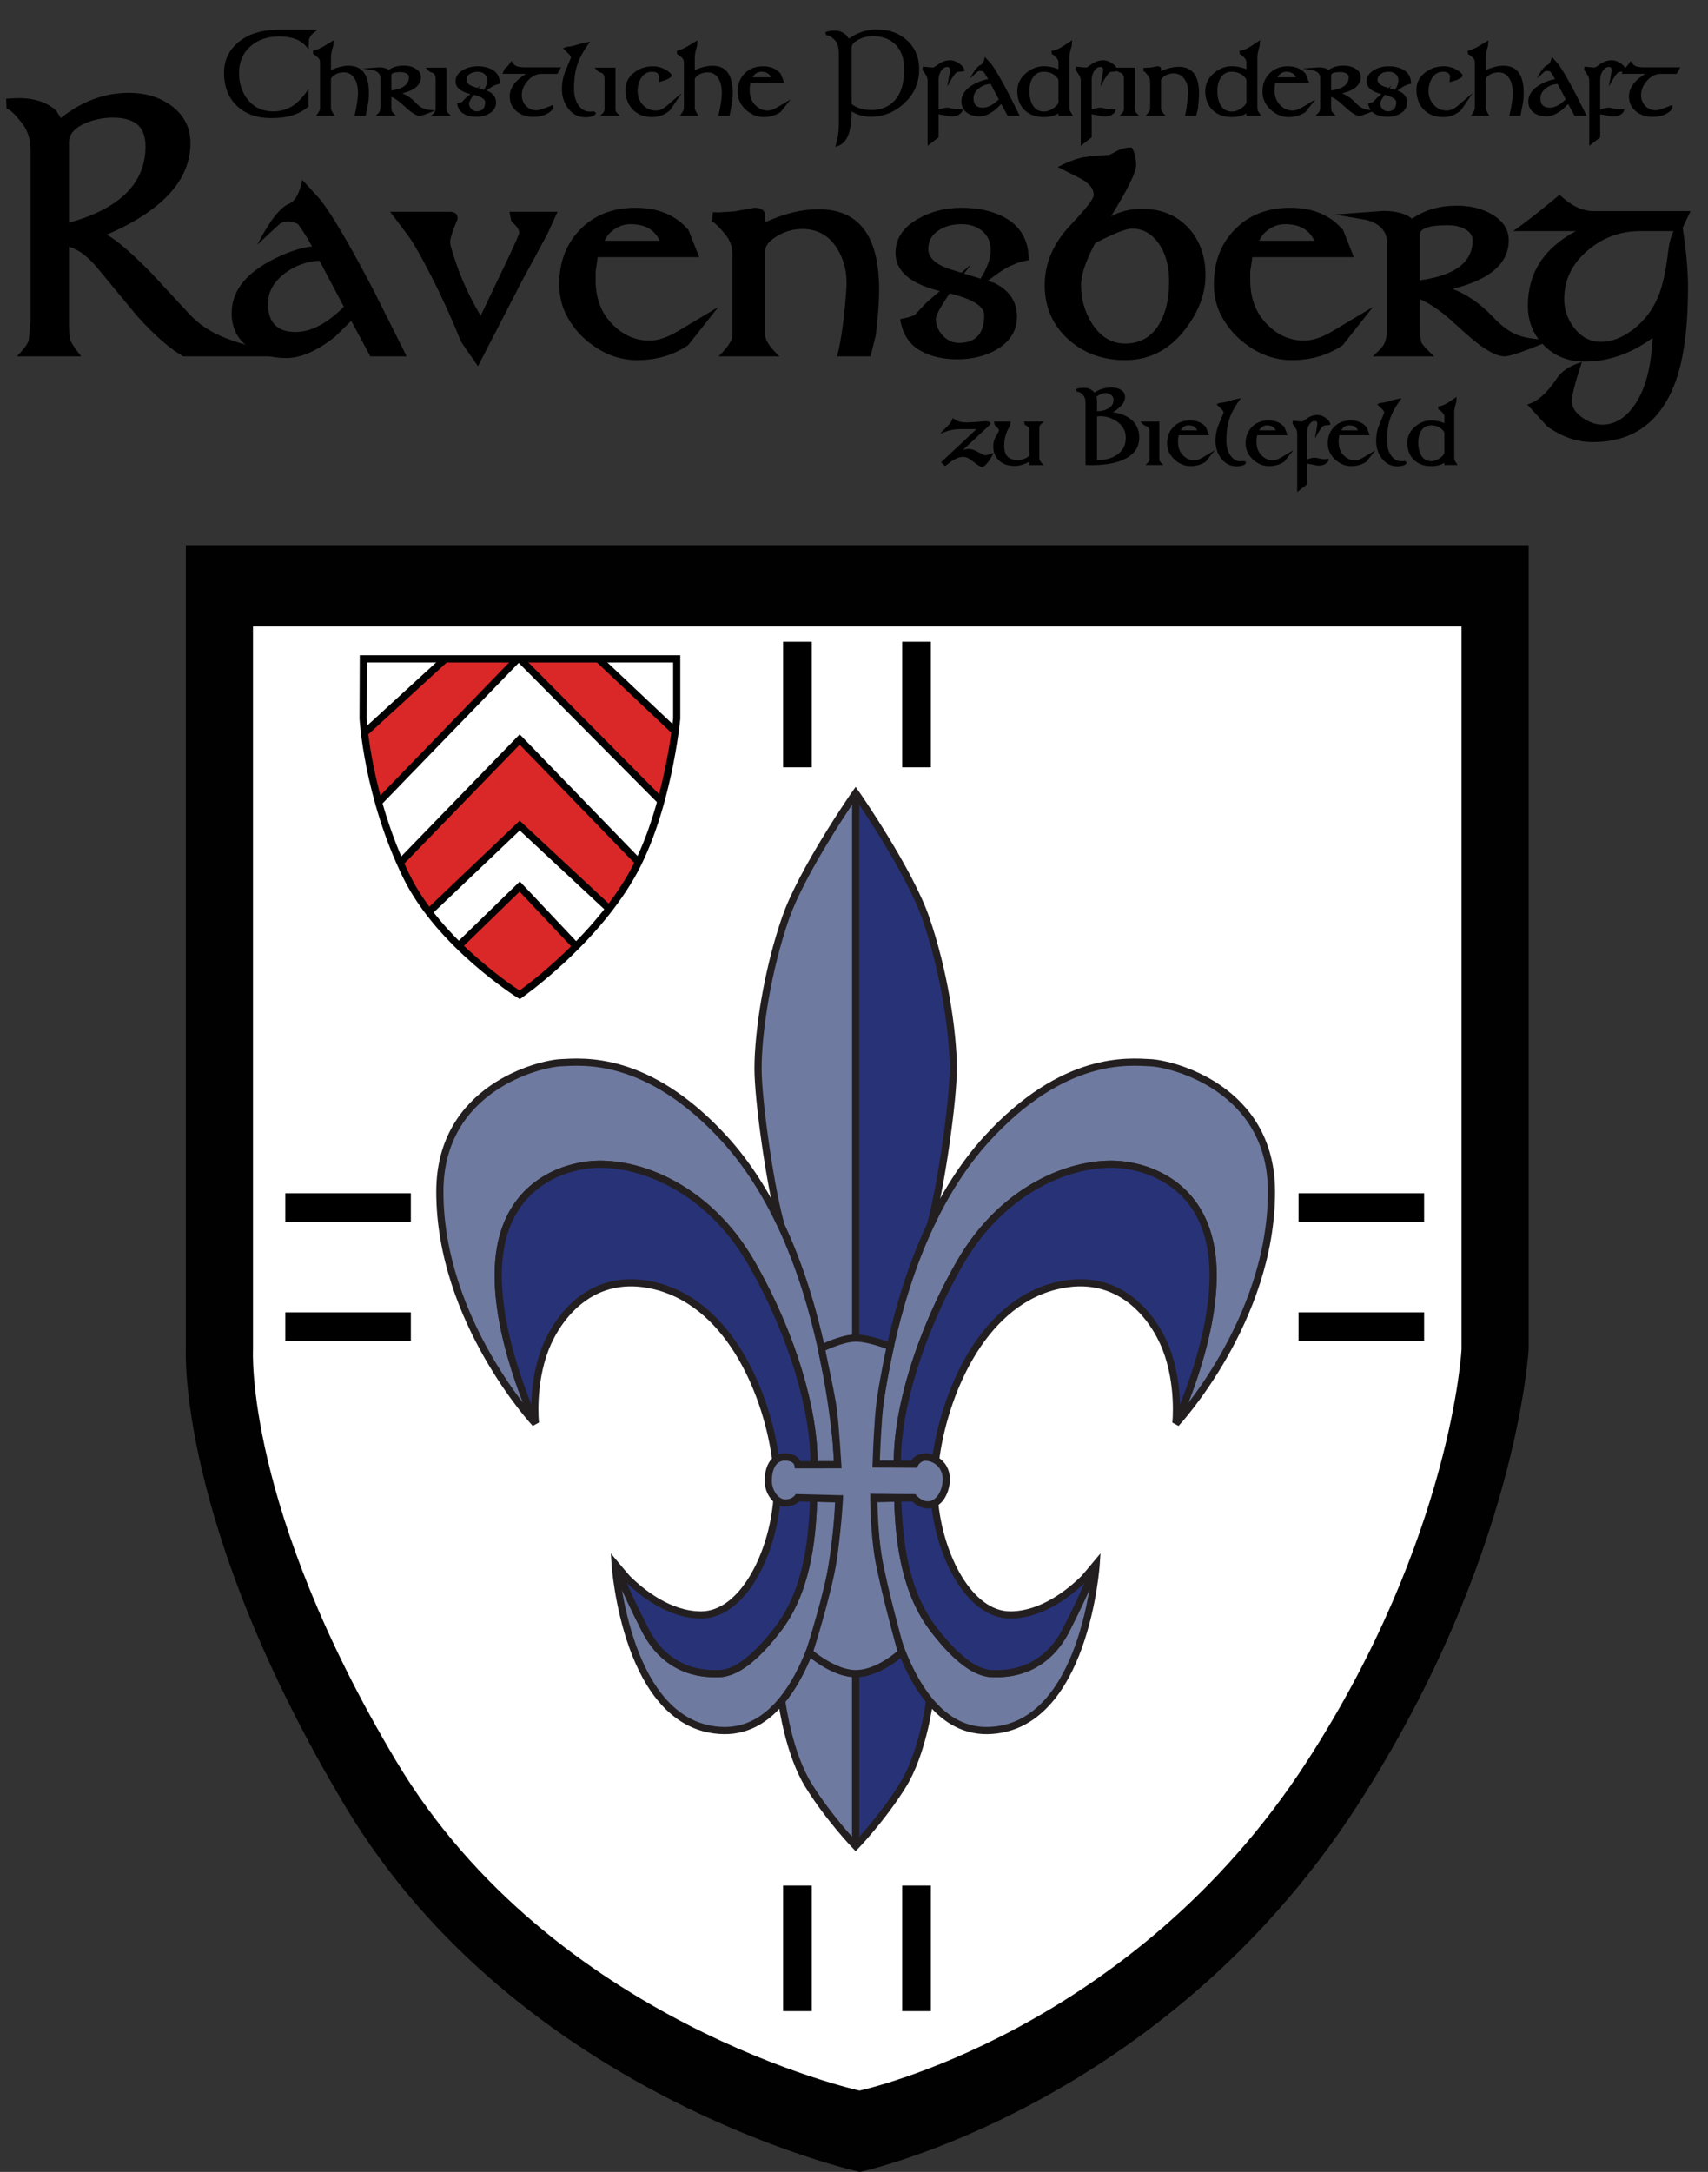 <?xml version="1.0" encoding="utf-8"?>
<!-- Generator: Adobe Illustrator 16.0.0, SVG Export Plug-In . SVG Version: 6.00 Build 0)  -->
<!DOCTYPE svg PUBLIC "-//W3C//DTD SVG 1.1//EN" "http://www.w3.org/Graphics/SVG/1.1/DTD/svg11.dtd">
<svg version="1.1" id="Layer_1" xmlns="http://www.w3.org/2000/svg" xmlns:xlink="http://www.w3.org/1999/xlink" x="0px" y="0px"
	 width="238.11px" height="302.771px" viewBox="0 0 238.11 302.771" enable-background="new 0 0 238.11 302.771"
	 xml:space="preserve">
<rect x="0" y="0" width="238.11" height="302.771" fill="#333333" stroke="none"/>
<g id="Schild">
	<path fill="#FFFFFF" d="M209.385,79.83v107.53c0,0-1.43,27.91-22.969,61.262c-26.07,40.359-66.581,49-66.581,49
		s-45.67-10.08-68.919-49c-22.571-37.781-21.311-61.262-21.311-61.262V79.83H209.385z"/>
	<path fill="#010101" d="M25.909,76v111.972c0,0-1.311,24.449,22.189,63.779c24.212,40.532,71.761,51.021,71.761,51.021
		s42.179-9,69.33-51.021c22.431-34.73,23.921-63.779,23.921-63.779V76H25.909z M203.749,188.112c0,0-1.34,26.148-21.53,57.399
		c-24.44,37.83-62.399,45.92-62.399,45.92s-42.79-9.439-64.579-45.92c-21.151-35.399-19.972-57.399-19.972-57.399V87.34h168.48
		V188.112z"/>
</g>
<g id="Linien">
	<line fill="none" stroke="#000000" stroke-width="4" x1="39.771" y1="168.34" x2="57.275" y2="168.34"/>
	<line fill="none" stroke="#000000" stroke-width="4" x1="39.771" y1="184.939" x2="57.275" y2="184.939"/>
	<line fill="none" stroke="#000000" stroke-width="4" x1="181.031" y1="168.34" x2="198.535" y2="168.34"/>
	<line fill="none" stroke="#000000" stroke-width="4" x1="181.031" y1="184.939" x2="198.535" y2="184.939"/>
	<line fill="none" stroke="#000000" stroke-width="4" x1="111.172" y1="280.355" x2="111.172" y2="262.852"/>
	<line fill="none" stroke="#000000" stroke-width="4" x1="127.771" y1="280.355" x2="127.771" y2="262.852"/>
	<line fill="none" stroke="#000000" stroke-width="4" x1="111.172" y1="106.969" x2="111.172" y2="89.465"/>
	<line fill="none" stroke="#000000" stroke-width="4" x1="127.771" y1="106.969" x2="127.771" y2="89.465"/>
</g>
<g id="Text_Outline">
	<g id="zu_Bielefeld">
		<path d="M134.258,62.71c0.293-0.082,0.557-0.123,0.791-0.123c0.387,0,0.83,0.145,1.332,0.435c0.5,0.29,0.836,0.435,1.006,0.435
			c0.111,0,0.236-0.023,0.377-0.07c0.047-0.029,0.111-0.056,0.193-0.079c0.041,0,0.234-0.053,0.58-0.158
			c-0.275,0.516-0.527,0.92-0.756,1.213c-0.381,0.492-0.664,0.747-0.852,0.765c-0.188,0-0.719-0.343-1.592-1.028
			c-0.352-0.275-0.705-0.413-1.063-0.413c-0.445,0-0.973,0.19-1.582,0.571l-0.941,0.721l-0.563-0.536l4.932-4.623h-2.373
			c-0.521,0-1.076,0.088-1.662,0.264c-0.035,0.006-0.381,0.129-1.037,0.369l1.283-1.31c0.176-0.182,0.344-0.469,0.502-0.861
			l0.527,0.343c0.346,0.176,0.828,0.264,1.449,0.264c0.17,0,0.59-0.021,1.258-0.062c0.082-0.006,0.307-0.026,0.676-0.062
			c0.287-0.029,0.508-0.044,0.66-0.044c0.451,0,0.676,0.112,0.676,0.335c-0.051,0.105-0.107,0.185-0.164,0.238L134.258,62.71z"/>
		<path d="M143.521,64.837v-0.501c-0.721,0.41-1.404,0.615-2.049,0.615c-0.92,0-1.65-0.248-2.191-0.743
			c-0.543-0.495-0.814-1.17-0.814-2.026c0-0.457,0.1-0.861,0.299-1.213c0.299-0.516,0.469-0.835,0.51-0.958
			c-0.018-0.176-0.219-0.431-0.605-0.765l-0.098-0.475h2.338l-0.123,0.633c-0.533,0.791-0.799,1.717-0.799,2.777
			c0,1.301,0.633,1.951,1.898,1.951c0.41,0,0.793-0.094,1.15-0.281c0.322-0.164,0.484-0.34,0.484-0.527v-3.322
			c0-0.176-0.057-0.334-0.168-0.475l-0.5-0.334l-0.08-0.422h2.752l-0.439,0.387c-0.129,0.141-0.193,0.305-0.193,0.492v4.298
			c0,0.211,0.201,0.507,0.605,0.888H143.521z"/>
		<path d="M156.143,64.266c-1.061,0.381-2.377,0.571-3.947,0.571h-0.404l-0.465-0.026v-8.719c0-0.48-0.15-0.858-0.449-1.134
			c-0.252-0.234-0.471-0.352-0.658-0.352c-0.029,0-0.064,0.006-0.105,0.018l-0.098-0.413l0.545-0.123
			c0.439-0.035,0.754-0.035,0.941,0c0.293,0.047,0.57,0.179,0.834,0.396c0.082,0.064,0.162,0.146,0.238,0.246
			c0.691-0.475,1.482-0.712,2.373-0.712c0.516,0,0.943,0.1,1.283,0.299c0.41,0.234,0.615,0.586,0.615,1.055
			c0,0.703-0.563,1.4-1.688,2.092c1.084,0.158,1.945,0.51,2.584,1.055c0.721,0.621,1.08,1.441,1.08,2.461
			C158.822,62.526,157.93,63.622,156.143,64.266z M152.934,57.314c0.035,0.006,0.076,0.009,0.123,0.009
			c0.475,0,0.932-0.114,1.371-0.343c0.539-0.27,0.809-0.68,0.809-1.23c0-0.27-0.102-0.495-0.307-0.677s-0.451-0.272-0.738-0.272
			c-0.486,0-0.932,0.173-1.336,0.519l0.043,0.158l0.035,0.404V57.314z M155.641,58.711c-0.703-0.463-1.449-0.694-2.24-0.694
			c-0.299,0-0.455,0.026-0.467,0.079v6.003c0,0.035,0.041,0.047,0.123,0.035c0.17-0.023,0.291-0.035,0.361-0.035
			c0.814,0,1.555-0.217,2.223-0.65c0.867-0.568,1.301-1.38,1.301-2.435C156.941,60.047,156.508,59.28,155.641,58.711z"/>
		<path d="M159.684,64.82c0.264-0.258,0.398-0.39,0.404-0.396c0.111-0.141,0.168-0.302,0.168-0.483v-3.779
			c0-0.363-0.123-0.606-0.369-0.729c-0.152-0.047-0.268-0.094-0.344-0.141c-0.105-0.047-0.287-0.22-0.545-0.519h2.629v5.168
			c0,0.141,0.018,0.249,0.053,0.325c0.018,0.07,0.184,0.255,0.5,0.554H159.684z"/>
		<path d="M168.096,64.354c-0.615,0.416-1.324,0.624-2.127,0.624c-0.645,0-1.246-0.193-1.803-0.58
			c-0.533-0.363-0.934-0.826-1.203-1.389c-0.17-0.363-0.256-0.768-0.256-1.213c0-0.914,0.285-1.667,0.854-2.259
			c0.592-0.621,1.371-0.932,2.338-0.932c0.949,0,1.688,0.311,2.215,0.932l0.447,1.134h-4.244c-0.041,0.293-0.07,0.492-0.088,0.598
			v0.369c0,0.738,0.225,1.343,0.676,1.815s0.977,0.708,1.574,0.708c0.352,0,0.744-0.129,1.178-0.387l1.705-1.02L168.096,64.354z
			 M166.883,59.933c-0.217-0.428-0.615-0.642-1.195-0.642c-0.357,0-0.674,0.152-0.949,0.457l-0.141,0.237h2.303L166.883,59.933z"/>
		<path d="M173.158,64.908c-0.258,0.064-0.502,0.097-0.73,0.097c-0.914,0-1.652-0.378-2.215-1.134
			c-0.51-0.691-0.764-1.509-0.764-2.452c0-0.668,0.113-1.327,0.342-1.978c0-0.006,0.264-0.645,0.791-1.916
			c-0.012-0.123-0.076-0.252-0.193-0.387l-0.799-0.782c0.281-0.135,0.465-0.202,0.553-0.202c0.311,0,0.906-0.141,1.785-0.422
			l1.063-0.229c-0.768,1.049-1.291,1.98-1.572,2.795c-0.299,0.855-0.449,1.896-0.449,3.12c0,0.92,0.221,1.655,0.66,2.206
			c0.352,0.445,0.791,0.668,1.318,0.668c0.082,0,0.172-0.003,0.271-0.009c0.193-0.012,0.27-0.018,0.229-0.018
			c0.094,0.029,0.18,0.082,0.256,0.158C173.703,64.653,173.521,64.814,173.158,64.908z"/>
		<path d="M179.037,64.354c-0.615,0.416-1.324,0.624-2.127,0.624c-0.645,0-1.244-0.193-1.801-0.58
			c-0.533-0.363-0.936-0.826-1.205-1.389c-0.17-0.363-0.254-0.768-0.254-1.213c0-0.914,0.283-1.667,0.852-2.259
			c0.592-0.621,1.371-0.932,2.338-0.932c0.949,0,1.688,0.311,2.215,0.932l0.449,1.134h-4.246c-0.041,0.293-0.07,0.492-0.088,0.598
			v0.369c0,0.738,0.227,1.343,0.678,1.815s0.975,0.708,1.572,0.708c0.352,0,0.744-0.129,1.178-0.387l1.705-1.02L179.037,64.354z
			 M177.824,59.933c-0.217-0.428-0.615-0.642-1.195-0.642c-0.357,0-0.674,0.152-0.949,0.457l-0.141,0.237h2.303L177.824,59.933z"/>
		<path d="M185.041,59.274c-0.229,0-0.398,0.023-0.51,0.07c-0.229,0.088-0.639,0.688-1.23,1.802l0.299-1.67l0.053-0.404
			c0-0.258-0.127-0.387-0.379-0.387c-0.234,0-0.451,0.123-0.65,0.369c-0.275,0.346-0.412,0.782-0.412,1.31v3.656l0.131-0.018
			c0.369-0.135,0.68-0.202,0.932-0.202c0.158,0,0.311,0.023,0.457,0.07l0.432,0.097l0.369,0.035l0.729-0.035l-0.131,0.378
			c-0.129,0.17-0.32,0.316-0.572,0.439c-0.24,0.082-0.498,0.123-0.773,0.123c-0.164,0-0.396-0.04-0.699-0.119
			c-0.301-0.079-0.543-0.119-0.725-0.119c-0.012,0-0.061-0.023-0.148-0.07v2.918l-1.371,1.063v-8.175
			c0-0.281-0.094-0.553-0.281-0.817c-0.105-0.169-0.232-0.342-0.379-0.518l0.063-0.421l1.098,0.105c0.123,0,0.215-0.006,0.273-0.018
			l0.289-0.185c0.568-0.469,1.152-0.703,1.75-0.703c0.41,0,0.82,0.152,1.23,0.457c0.346,0.258,0.541,0.557,0.588,0.896
			L185.041,59.274z"/>
		<path d="M190.49,64.354c-0.615,0.416-1.324,0.624-2.127,0.624c-0.645,0-1.246-0.193-1.803-0.58
			c-0.533-0.363-0.934-0.826-1.203-1.389c-0.17-0.363-0.256-0.768-0.256-1.213c0-0.914,0.285-1.667,0.854-2.259
			c0.592-0.621,1.371-0.932,2.338-0.932c0.949,0,1.688,0.311,2.215,0.932l0.447,1.134h-4.244c-0.041,0.293-0.07,0.492-0.088,0.598
			v0.369c0,0.738,0.225,1.343,0.676,1.815s0.977,0.708,1.574,0.708c0.352,0,0.744-0.129,1.178-0.387l1.705-1.02L190.49,64.354z
			 M189.277,59.933c-0.217-0.428-0.615-0.642-1.195-0.642c-0.357,0-0.674,0.152-0.949,0.457l-0.141,0.237h2.303L189.277,59.933z"/>
		<path d="M195.553,64.908c-0.258,0.064-0.502,0.097-0.73,0.097c-0.914,0-1.652-0.378-2.215-1.134
			c-0.51-0.691-0.764-1.509-0.764-2.452c0-0.668,0.113-1.327,0.342-1.978c0-0.006,0.264-0.645,0.791-1.916
			c-0.012-0.123-0.076-0.252-0.193-0.387l-0.799-0.782c0.281-0.135,0.465-0.202,0.553-0.202c0.311,0,0.906-0.141,1.785-0.422
			l1.063-0.229c-0.768,1.049-1.291,1.98-1.572,2.795c-0.299,0.855-0.449,1.896-0.449,3.12c0,0.92,0.221,1.655,0.66,2.206
			c0.352,0.445,0.791,0.668,1.318,0.668c0.082,0,0.172-0.003,0.271-0.009c0.193-0.012,0.27-0.018,0.229-0.018
			c0.094,0.029,0.18,0.082,0.256,0.158C196.098,64.653,195.916,64.814,195.553,64.908z"/>
		<path d="M201.361,58.975v-0.932c0-0.158-0.113-0.357-0.342-0.598s-0.396-0.36-0.502-0.36l-0.025-0.422
			c0.41-0.047,0.867-0.223,1.371-0.527c0.404-0.27,0.805-0.539,1.203-0.809l-0.043,0.712c-0.193,0.609-0.291,1.084-0.291,1.424
			v6.188c0,0.234,0.018,0.407,0.053,0.519l0.404,0.65l-1.828,0.009v-0.316c-0.492,0.311-1.104,0.466-1.836,0.466
			c-1.025,0-1.84-0.302-2.443-0.905c-0.592-0.586-0.889-1.374-0.889-2.364c0-0.896,0.375-1.655,1.125-2.276
			c0.674-0.557,1.41-0.835,2.207-0.835c0.516,0,1.039,0.094,1.572,0.281C201.133,58.884,201.221,58.917,201.361,58.975z
			 M201.361,60.381c0-0.176-0.154-0.39-0.465-0.642c-0.387-0.299-0.844-0.448-1.371-0.448c-0.633,0-1.107,0.267-1.424,0.8
			c-0.258,0.428-0.387,0.967-0.387,1.617c0,0.674,0.123,1.239,0.369,1.696c0.316,0.586,0.797,0.879,1.441,0.879
			c0.416,0,0.834-0.152,1.256-0.457c0.387-0.275,0.58-0.542,0.58-0.8V60.381z"/>
	</g>
	<g id="Ravensberg">
		<path d="M9.618,34.414v10.254c0,1.465,0.063,2.383,0.19,2.754c0.127,0.371,0.63,1.124,1.509,2.256H2.352
			c0.996-1.015,1.553-1.787,1.67-2.314l0.234-2.695V20.85c0-1.484-0.43-2.754-1.289-3.809c-0.996-1.25-1.68-1.875-2.051-1.875
			L0.858,13.76l0.908-0.059c2.676-0.156,4.707,0.43,6.094,1.758l0.615,0.996c2.93-2.344,6.094-3.516,9.492-3.516
			c2.304,0,4.277,0.596,5.918,1.787c1.777,1.329,2.666,3.066,2.666,5.215c0,5.156-3.887,9.415-11.66,12.773
			c1.504,0.86,3.613,2.686,6.328,5.479c1.738,1.875,3.476,3.75,5.215,5.625c1.25,1.348,2.802,2.402,4.658,3.164
			c1.992,0.84,5.175,1.739,9.551,2.695H25.555c-1.856-1.035-4.004-2.91-6.445-5.625c-0.117-0.136-1.934-2.333-5.449-6.592
			C12.293,35.781,10.946,34.766,9.618,34.414z M19.139,17.349c-0.762-0.634-1.895-0.952-3.398-0.952
			c-1.329,0-2.598,0.254-3.809,0.762c-1.543,0.664-2.314,1.563-2.314,2.695v11.191c7.109-1.973,10.664-5.518,10.664-10.635
			C20.282,19.004,19.901,17.983,19.139,17.349z"/>
		<path d="M39.09,31.133c-0.176,0.137-1.25,1.133-3.223,2.988c1.699-3.3,3.174-5.205,4.424-5.713
			c0.859-0.352,1.475-1.465,1.846-3.34l2.52,2.754c1.758,2.305,4.258,6.573,7.5,12.803c1.523,3.028,3.037,6.045,4.541,9.053h-5.068
			l-2.666-4.951l-2.227,2.197c-2.52,1.992-4.786,2.988-6.797,2.988c-2.168,0-3.955-0.517-5.361-1.553
			c-1.523-1.132-2.285-2.695-2.285-4.688c0-2.89,1.738-5.292,5.215-7.207c2.187-1.191,4.179-1.894,5.977-2.109
			c-0.45-0.898-1.094-1.934-1.934-3.105c-0.352-0.195-0.791-0.322-1.318-0.381C39.881,30.869,39.5,30.957,39.09,31.133z
			 M44.54,36.348c-1.777,0.078-3.389,0.664-4.834,1.758c-1.563,1.191-2.344,2.598-2.344,4.219c0,2.637,1.279,3.955,3.838,3.955
			c2.148,0,4.395-1.172,6.738-3.516L44.54,36.348z"/>
		<path d="M76.297,32.656l-3.574,6.592l-6.094,11.807l-2.344-3.398c-1.309-3.242-2.691-6.284-4.146-9.126
			c-1.455-2.842-2.554-4.761-3.296-5.757l-2.461-3.252h8.262c0.762,0,1.143,0.303,1.143,0.908c0,0.098-0.02,0.195-0.059,0.293
			L63.67,30.84c-0.527,1.25-0.831,2.149-0.908,2.695c0,0.41,0.029,0.684,0.088,0.82c0.879,3.145,2.119,6.113,3.721,8.906
			l0.439,0.762l2.021-4.248c1.934-4.003,3.037-6.387,3.311-7.148c0.019-0.078,0.029-0.166,0.029-0.264
			c0-0.371-0.362-0.869-1.084-1.494l-0.264-1.348h6.709L76.297,32.656z"/>
		<path d="M95.926,48.125c-2.051,1.387-4.414,2.08-7.09,2.08c-2.149,0-4.15-0.645-6.006-1.934c-1.777-1.211-3.116-2.754-4.014-4.629
			c-0.566-1.211-0.85-2.559-0.85-4.043c0-3.047,0.947-5.556,2.842-7.529c1.973-2.07,4.57-3.105,7.793-3.105
			c3.164,0,5.625,1.036,7.383,3.105l1.494,3.779h-14.15c-0.137,0.977-0.234,1.641-0.293,1.992v1.23c0,2.461,0.751,4.478,2.256,6.05
			c1.504,1.572,3.252,2.358,5.244,2.358c1.172,0,2.48-0.429,3.926-1.289l5.684-3.398L95.926,48.125z M91.883,33.389
			c-0.723-1.425-2.051-2.139-3.984-2.139c-1.191,0-2.246,0.508-3.164,1.523l-0.469,0.791h7.676L91.883,33.389z"/>
		<path d="M122.322,44.521c-0.059,0.586-0.137,1.338-0.234,2.256c-0.059,0.234-0.303,1.201-0.732,2.9h-4.658
			c0.566-2.168,0.996-5.292,1.289-9.375c0.156-2.09-0.254-3.945-1.23-5.566c-1.133-1.875-2.773-2.813-4.922-2.813
			c-1.289,0-2.49,0.352-3.604,1.055c-1.036,0.645-1.553,1.299-1.553,1.963v11.807c0,0.703,0.664,1.68,1.992,2.93h-8.496
			c1.289-1.27,1.934-2.246,1.934-2.93V35.381c0-1.035-0.371-1.982-1.113-2.842c-0.879-1.055-1.455-1.592-1.729-1.611l0.117-1.348
			l0.791,0.029l2.256-0.146l2.725-0.498c1.015,0,1.523,0.381,1.523,1.143v0.791h0.176c2.559-1.152,4.98-1.729,7.266-1.729
			c5.625,0,8.437,3.731,8.437,11.191C122.557,41.69,122.479,43.076,122.322,44.521z"/>
		<path d="M141.85,36.655c-0.244,0.107-0.602,0.259-1.07,0.454c-0.859,0.371-2.598,1.611-5.215,3.721
			c0.547-0.938,1.084-1.875,1.611-2.813c0.625-1.191,0.938-2.236,0.938-3.135c0-1.113-0.381-1.997-1.143-2.651
			c-0.762-0.654-1.738-0.981-2.93-0.981c-1.23,0-2.285,0.283-3.164,0.85c-0.977,0.625-1.465,1.494-1.465,2.607
			c0,1.25,1.064,2.208,3.193,2.871c1.992,0.625,3.984,1.241,5.977,1.846c2.129,1.036,3.193,2.607,3.193,4.717
			c0,1.915-0.918,3.428-2.754,4.541c-1.582,0.938-3.438,1.406-5.566,1.406c-1.934,0-3.594-0.371-4.98-1.113
			c-1.66-0.859-2.656-2.354-2.988-4.482c1.172-0.253,1.846-0.449,2.021-0.586c0.02,0,0.566-0.576,1.641-1.729l6.211-5.303
			c-3.262,4.238-4.893,6.768-4.893,7.588c0,0.84,0.318,1.607,0.953,2.3c0.634,0.693,1.391,1.04,2.27,1.04
			c2.344,0,3.516-1.299,3.516-3.896c0-1.308-1.875-2.373-5.625-3.193c-4.492-0.996-6.738-2.813-6.738-5.449
			c0-1.992,1.055-3.584,3.164-4.775c1.777-1.015,3.789-1.523,6.035-1.523c2.48,0,4.57,0.498,6.27,1.494
			c2.07,1.23,3.105,3.164,3.105,5.801C142.615,36.417,142.094,36.548,141.85,36.655z"/>
		<path d="M165.301,45.811c-2.207,2.93-5.02,4.395-8.438,4.395c-3.184,0-5.85-0.986-7.998-2.959c-2.148-1.973-3.223-4.472-3.223-7.5
			c0-3.047,1.201-5.84,3.604-8.379c2.148-2.266,3.223-3.652,3.223-4.16c0-0.938-0.664-1.738-1.992-2.402l-3.018-1.523
			c1.367-0.703,2.539-1.152,3.516-1.348c0.469-0.098,1.699-0.215,3.691-0.352c0.039,0,0.371-0.171,0.996-0.513
			c0.625-0.341,1.328-0.513,2.109-0.513c0.352,0.547,0.557,1.329,0.615,2.344c0.059,1.036-1.191,3.584-3.75,7.646
			c-2.617,4.121-3.926,7.188-3.926,9.199c0,1.934,0.498,3.702,1.494,5.303c1.191,1.895,2.744,2.842,4.658,2.842
			c2.168,0,3.789-0.977,4.863-2.93c0.84-1.523,1.26-3.417,1.26-5.684c0-2.441-0.605-4.375-1.816-5.801
			c-0.918-1.074-2.031-1.611-3.34-1.611c-0.84,0-2.588,0.693-5.244,2.08c0-1.738,0.771-3.007,2.314-3.809
			c1.328-0.684,2.744-1.025,4.248-1.025c2.734,0,4.922,0.898,6.563,2.695c1.563,1.719,2.344,3.907,2.344,6.563
			C168.055,40.908,167.137,43.389,165.301,45.811z"/>
		<path d="M187.186,48.125c-2.051,1.387-4.414,2.08-7.09,2.08c-2.148,0-4.15-0.645-6.006-1.934
			c-1.777-1.211-3.115-2.754-4.014-4.629c-0.566-1.211-0.85-2.559-0.85-4.043c0-3.047,0.947-5.556,2.842-7.529
			c1.973-2.07,4.57-3.105,7.793-3.105c3.164,0,5.625,1.036,7.383,3.105l1.494,3.779h-14.15c-0.137,0.977-0.234,1.641-0.293,1.992
			v1.23c0,2.461,0.752,4.478,2.256,6.05c1.504,1.572,3.252,2.358,5.244,2.358c1.172,0,2.48-0.429,3.926-1.289l5.684-3.398
			L187.186,48.125z M183.143,33.389c-0.723-1.425-2.051-2.139-3.984-2.139c-1.191,0-2.246,0.508-3.164,1.523l-0.469,0.791h7.676
			L183.143,33.389z"/>
		<path d="M197.938,41.709v4.658l0.176,1.26c0.078,0.313,0.684,0.996,1.816,2.051h-8.555c0.664-0.625,1.064-1.015,1.201-1.172
			c0.332-0.391,0.557-0.85,0.674-1.377l0.117-0.762v-12.51c0-1.523-0.879-2.568-2.637-3.135c-0.078-0.039-1.631-0.312-4.658-0.82
			l6.768-0.498c1.426,0,2.598,0.245,3.516,0.732l0.498,0.352c1.738-1.211,3.818-1.816,6.24-1.816c1.914,0,3.555,0.409,4.922,1.227
			c1.543,0.916,2.314,2.113,2.314,3.594c0,3.233-2.607,5.492-7.822,6.777c2.012,0.779,3.867,2.065,5.566,3.857
			c1.152,1.227,2.246,2.055,3.281,2.483c1.191,0.506,2.861,0.759,5.01,0.759c-3.633,1.539-5.84,2.308-6.621,2.308
			c-1.289,0-3.203-1.163-5.742-3.49c-1.309-1.202-2.246-2.026-2.813-2.472C200.057,42.824,198.973,42.155,197.938,41.709z
			 M204.354,32.012c-0.684-0.41-1.523-0.615-2.52-0.615c-2.598,0-3.896,0.439-3.896,1.318v6.357c4.902-0.664,7.354-2.52,7.354-5.566
			C205.291,32.881,204.979,32.383,204.354,32.012z"/>
		<path d="M233.621,53.105c-2.051,5.684-5.908,8.525-11.572,8.525c-2.188,0-4.307-0.732-6.357-2.197l-2.783-3.047
			c1.387-0.371,2.754-1.572,4.102-3.604c0.664-1.036,1.836-1.807,3.516-2.314c-0.938,2.871-1.406,4.688-1.406,5.449
			c0,0.839,0.498,1.611,1.494,2.314c0.938,0.645,1.855,0.967,2.754,0.967c1.816,0,3.379-1.006,4.688-3.018
			c1.387-2.149,2.158-5.167,2.314-9.053c-3.027,2.188-6.182,3.281-9.463,3.281c-2.266,0-4.15-0.748-5.654-2.245
			c-1.504-1.496-2.256-3.34-2.256-5.531c0-4.578,2.236-8.05,6.709-10.417h-8.76c1.563-1.074,3.721-2.764,6.475-5.068
			c1.582,1.523,3.164,2.285,4.746,2.285h13.506l-1.318,2.783h-5.684c-2.754,0-5.176,0.881-7.266,2.642
			c-2.227,1.859-3.34,4.139-3.34,6.839c0,1.487,0.459,2.818,1.377,3.992c0.996,1.312,2.246,1.967,3.75,1.967
			c1.484,0,2.979-0.577,4.482-1.732c1.641-1.252,2.842-2.876,3.604-4.872c0.547-1.389,0.967-3.346,1.26-5.87
			c0.273-2.406,0.928-3.727,1.963-3.962c0.547,3.535,0.82,6.456,0.82,8.76C235.32,45.547,234.754,49.922,233.621,53.105z"/>
	</g>
	<g id="Christliche_Pfadfinderschaft">
		<path d="M43.559,4.72c-0.332,0.345-0.498,0.661-0.498,0.947v0.41c-0.026,0.065-0.039,0.329-0.039,0.791
			c-0.573-0.736-1.198-1.217-1.875-1.445s-1.419-0.342-2.227-0.342c-1.615,0-2.939,0.453-3.975,1.357
			c-1.081,0.938-1.621,2.174-1.621,3.711c0,1.465,0.4,2.702,1.201,3.711c0.885,1.113,2.07,1.67,3.555,1.67
			c0.892,0,1.725-0.211,2.5-0.635c0.801-0.443,1.608-1.27,2.422-2.48v2.441c-1.237,1.074-2.959,1.611-5.166,1.611
			c-2.012,0-3.615-0.57-4.81-1.709s-1.792-2.676-1.792-4.609c0-1.777,0.703-3.229,2.109-4.355c1.374-1.1,3.232-1.65,5.576-1.65
			h5.342L43.559,4.72z"/>
		<path d="M51.293,14.534l-0.313,1.611h-1.553c0.319-1.387,0.479-2.448,0.479-3.184c0-0.755-0.133-1.383-0.4-1.885
			c-0.338-0.658-0.869-0.986-1.592-0.986c-0.462,0-0.874,0.111-1.235,0.332s-0.542,0.453-0.542,0.693v4.033
			c0,0.117,0.169,0.449,0.508,0.996h-2.588c0.371-0.488,0.557-0.82,0.557-0.996V8.606c0-0.221-0.114-0.43-0.342-0.625
			c-0.332-0.287-0.534-0.43-0.605-0.43l-0.039-0.469c0.371-0.059,0.889-0.277,1.553-0.654c0.443-0.273,0.885-0.543,1.328-0.811
			L46.459,6.39c-0.215,0.677-0.322,1.205-0.322,1.582v1.787h0.039c0.879-0.397,1.693-0.596,2.441-0.596
			c1.875,0,2.813,1.266,2.813,3.799C51.43,13.528,51.384,14.052,51.293,14.534z"/>
		<path d="M54.555,13.489v1.553l0.059,0.42c0.026,0.104,0.228,0.332,0.605,0.684h-2.852c0.221-0.208,0.355-0.338,0.4-0.391
			c0.111-0.13,0.186-0.283,0.225-0.459l0.039-0.254v-4.17c0-0.508-0.293-0.856-0.879-1.045c-0.026-0.013-0.543-0.104-1.553-0.273
			l2.256-0.166c0.475,0,0.866,0.082,1.172,0.244l0.166,0.117c0.58-0.404,1.273-0.605,2.08-0.605c0.638,0,1.185,0.136,1.641,0.409
			c0.514,0.305,0.771,0.704,0.771,1.198c0,1.078-0.869,1.831-2.607,2.259c0.67,0.26,1.289,0.688,1.855,1.286
			c0.384,0.409,0.749,0.685,1.094,0.828c0.397,0.169,0.954,0.253,1.67,0.253c-1.211,0.513-1.947,0.77-2.207,0.77
			c-0.43,0-1.068-0.388-1.914-1.163c-0.436-0.401-0.749-0.676-0.938-0.824C55.261,13.861,54.9,13.638,54.555,13.489z M56.693,10.257
			c-0.228-0.137-0.508-0.205-0.84-0.205c-0.866,0-1.299,0.146-1.299,0.439v2.119c1.634-0.221,2.451-0.84,2.451-1.855
			C57.006,10.546,56.902,10.38,56.693,10.257z"/>
		<path d="M60.092,16.146c0.293-0.287,0.443-0.433,0.449-0.439c0.124-0.156,0.186-0.335,0.186-0.537V10.97
			c0-0.404-0.137-0.674-0.41-0.811c-0.169-0.052-0.296-0.104-0.381-0.156c-0.117-0.052-0.319-0.244-0.605-0.576h2.92v5.742
			c0,0.156,0.02,0.277,0.059,0.361c0.02,0.078,0.205,0.283,0.557,0.615H60.092z"/>
		<path d="M69.179,11.805c-0.082,0.036-0.2,0.086-0.356,0.151c-0.287,0.124-0.866,0.537-1.738,1.24
			c0.182-0.313,0.361-0.625,0.537-0.938c0.208-0.397,0.313-0.746,0.313-1.045c0-0.371-0.127-0.666-0.381-0.884
			s-0.58-0.327-0.977-0.327c-0.41,0-0.762,0.094-1.055,0.283c-0.326,0.208-0.488,0.498-0.488,0.869c0,0.417,0.355,0.736,1.064,0.957
			c0.664,0.208,1.328,0.414,1.992,0.615c0.709,0.345,1.064,0.869,1.064,1.572c0,0.638-0.306,1.143-0.918,1.514
			c-0.527,0.313-1.146,0.469-1.855,0.469c-0.645,0-1.198-0.124-1.66-0.371c-0.553-0.287-0.885-0.785-0.996-1.494
			c0.391-0.084,0.615-0.15,0.674-0.195c0.006,0,0.189-0.192,0.547-0.576l2.07-1.768c-1.087,1.413-1.631,2.256-1.631,2.529
			c0,0.28,0.106,0.536,0.317,0.767s0.464,0.347,0.757,0.347c0.781,0,1.172-0.433,1.172-1.299c0-0.436-0.625-0.791-1.875-1.064
			c-1.498-0.332-2.246-0.938-2.246-1.816c0-0.664,0.352-1.195,1.055-1.592c0.592-0.338,1.263-0.508,2.012-0.508
			c0.827,0,1.523,0.166,2.09,0.498c0.69,0.41,1.035,1.055,1.035,1.934C69.434,11.725,69.26,11.769,69.179,11.805z"/>
		<path d="M77.709,10.296h-2.188c-0.742,0-1.396,0.326-1.963,0.977c-0.541,0.612-0.811,1.273-0.811,1.982
			c0,0.58,0.186,1.074,0.557,1.484c0.397,0.423,0.898,0.635,1.504,0.635c0.365,0,1.139-0.257,2.324-0.771v0.4
			c0,0.124-0.127,0.299-0.381,0.527c-0.605,0.508-1.406,0.762-2.402,0.762c-0.924,0-1.696-0.254-2.314-0.762
			c-0.651-0.534-0.977-1.23-0.977-2.09c0-1.166,0.752-2.213,2.256-3.145h-3.271l0.293-0.693c0.397-0.293,0.709-0.661,0.938-1.104
			c0.195,0.352,0.428,0.587,0.698,0.708s0.669,0.181,1.196,0.181h5.039L77.709,10.296z"/>
		<path d="M82.455,16.243c-0.287,0.072-0.557,0.107-0.811,0.107c-1.016,0-1.836-0.42-2.461-1.26c-0.566-0.768-0.85-1.676-0.85-2.725
			c0-0.742,0.127-1.475,0.381-2.197c0-0.006,0.293-0.716,0.879-2.129c-0.013-0.137-0.084-0.28-0.215-0.43L78.49,6.741
			c0.313-0.15,0.518-0.225,0.615-0.225c0.345,0,1.006-0.156,1.982-0.469l1.182-0.254c-0.853,1.166-1.436,2.201-1.748,3.105
			c-0.332,0.951-0.498,2.106-0.498,3.467c0,1.022,0.244,1.839,0.732,2.451c0.391,0.495,0.879,0.742,1.465,0.742
			c0.091,0,0.192-0.003,0.303-0.01c0.215-0.013,0.299-0.02,0.254-0.02c0.104,0.033,0.199,0.091,0.283,0.176
			C83.061,15.96,82.859,16.139,82.455,16.243z"/>
		<path d="M83.646,16.146c0.293-0.287,0.443-0.433,0.449-0.439c0.124-0.156,0.186-0.335,0.186-0.537V10.97
			c0-0.404-0.137-0.674-0.41-0.811c-0.169-0.052-0.296-0.104-0.381-0.156c-0.117-0.052-0.319-0.244-0.605-0.576h2.92v5.742
			c0,0.156,0.02,0.277,0.059,0.361c0.02,0.078,0.205,0.283,0.557,0.615H83.646z"/>
		<path d="M93.412,15.364c-0.729,0.638-1.546,0.957-2.451,0.957c-1.191,0-2.125-0.368-2.803-1.104
			c-0.638-0.69-0.957-1.602-0.957-2.734c0-0.938,0.391-1.719,1.172-2.344c0.749-0.599,1.631-0.898,2.646-0.898
			c0.631,0,1.234,0.166,1.807,0.498c0.534,0.313,0.801,0.58,0.801,0.801c0,0.169-0.264,0.371-0.791,0.605l-1.035,0.313l0.078-0.703
			c-0.006-0.501-0.332-0.752-0.977-0.752c-0.651,0-1.162,0.299-1.533,0.898c-0.319,0.508-0.479,1.11-0.479,1.807
			c0,0.709,0.231,1.332,0.693,1.865c0.488,0.56,1.107,0.84,1.855,0.84c0.488,0,0.986-0.215,1.494-0.645l2.119-1.807L93.412,15.364z"
			/>
		<path d="M102.016,14.534l-0.313,1.611h-1.553c0.319-1.387,0.479-2.448,0.479-3.184c0-0.755-0.133-1.383-0.4-1.885
			c-0.338-0.658-0.869-0.986-1.592-0.986c-0.462,0-0.874,0.111-1.235,0.332s-0.542,0.453-0.542,0.693v4.033
			c0,0.117,0.169,0.449,0.508,0.996h-2.588c0.371-0.488,0.557-0.82,0.557-0.996V8.606c0-0.221-0.114-0.43-0.342-0.625
			c-0.332-0.287-0.534-0.43-0.605-0.43L94.35,7.083c0.371-0.059,0.889-0.277,1.553-0.654c0.443-0.273,0.885-0.543,1.328-0.811
			L97.182,6.39c-0.215,0.677-0.322,1.205-0.322,1.582v1.787h0.039c0.879-0.397,1.693-0.596,2.441-0.596
			c1.875,0,2.813,1.266,2.813,3.799C102.152,13.528,102.107,14.052,102.016,14.534z"/>
		<path d="M108.813,15.628c-0.684,0.462-1.471,0.693-2.363,0.693c-0.716,0-1.383-0.215-2.002-0.645
			c-0.592-0.404-1.039-0.918-1.338-1.543c-0.189-0.404-0.283-0.853-0.283-1.348c0-1.016,0.316-1.852,0.947-2.51
			c0.658-0.69,1.523-1.035,2.598-1.035c1.055,0,1.875,0.345,2.461,1.035l0.498,1.26h-4.717c-0.045,0.326-0.078,0.547-0.098,0.664
			v0.41c0,0.82,0.25,1.493,0.752,2.017s1.084,0.786,1.748,0.786c0.391,0,0.827-0.143,1.309-0.43l1.895-1.133L108.813,15.628z
			 M107.465,10.716c-0.241-0.475-0.684-0.713-1.328-0.713c-0.397,0-0.749,0.169-1.055,0.508l-0.156,0.264h2.559L107.465,10.716z"/>
		<path d="M118.725,15.53c0,1.022-0.084,1.891-0.254,2.607c-0.299,1.309-0.973,2.086-2.021,2.334l0.293-1.152
			c0.13-0.514,0.195-1.286,0.195-2.314V7.347c0-0.801-0.205-1.405-0.615-1.812s-0.752-0.61-1.025-0.61
			c-0.033,0-0.065,0.006-0.098,0.02l-0.146-0.459c0.443-0.15,0.859-0.225,1.25-0.225c0.905,0,1.582,0.377,2.031,1.133
			c1.198-0.859,2.5-1.289,3.906-1.289c1.705,0,3.109,0.508,4.209,1.523c1.127,1.035,1.689,2.379,1.689,4.033
			c0,1.914-0.719,3.516-2.158,4.805c-1.334,1.205-2.861,1.807-4.58,1.807C120.424,16.272,119.532,16.025,118.725,15.53z
			 M124.672,6.058c-0.762-0.67-1.738-1.006-2.93-1.006c-0.82,0-1.528,0.169-2.124,0.508s-0.894,0.687-0.894,1.045v7.773
			c0,0.163,0.257,0.358,0.771,0.586c0.566,0.248,1.234,0.371,2.002,0.371c1.256,0,2.279-0.387,3.066-1.162
			c0.99-0.957,1.484-2.461,1.484-4.512C126.049,8.06,125.59,6.858,124.672,6.058z"/>
		<path d="M133.988,9.983c-0.254,0-0.443,0.026-0.566,0.078c-0.254,0.098-0.709,0.765-1.367,2.002l0.332-1.855l0.059-0.449
			c0-0.287-0.141-0.43-0.42-0.43c-0.26,0-0.502,0.137-0.723,0.41c-0.307,0.384-0.459,0.869-0.459,1.455v4.063l0.146-0.02
			c0.41-0.15,0.756-0.225,1.035-0.225c0.176,0,0.346,0.026,0.508,0.078l0.479,0.107l0.41,0.039l0.811-0.039l-0.146,0.42
			c-0.143,0.189-0.355,0.352-0.635,0.488c-0.268,0.091-0.553,0.137-0.859,0.137c-0.182,0-0.441-0.044-0.776-0.132
			s-0.604-0.132-0.806-0.132c-0.014,0-0.068-0.026-0.166-0.078v3.242l-1.523,1.182v-9.083c0-0.313-0.104-0.615-0.313-0.908
			c-0.117-0.188-0.258-0.38-0.42-0.576l0.068-0.468l1.221,0.117c0.137,0,0.238-0.006,0.303-0.02l0.322-0.205
			c0.631-0.521,1.279-0.781,1.943-0.781c0.455,0,0.912,0.169,1.367,0.508c0.385,0.287,0.602,0.619,0.654,0.996L133.988,9.983z"/>
		<path d="M136.293,9.964c-0.059,0.045-0.416,0.377-1.074,0.996c0.566-1.1,1.059-1.735,1.475-1.904
			c0.287-0.117,0.492-0.488,0.615-1.113l0.84,0.918c0.586,0.768,1.42,2.191,2.5,4.268c0.508,1.009,1.012,2.015,1.514,3.018h-1.689
			l-0.889-1.65l-0.742,0.732c-0.84,0.664-1.596,0.996-2.266,0.996c-0.723,0-1.318-0.172-1.787-0.518
			c-0.508-0.377-0.762-0.898-0.762-1.563c0-0.963,0.58-1.764,1.738-2.402c0.729-0.397,1.393-0.631,1.992-0.703
			c-0.15-0.299-0.365-0.645-0.645-1.035c-0.117-0.065-0.264-0.107-0.439-0.127C136.557,9.876,136.43,9.905,136.293,9.964z
			 M138.109,11.702c-0.592,0.026-1.129,0.221-1.611,0.586c-0.521,0.397-0.781,0.866-0.781,1.406c0,0.879,0.426,1.318,1.279,1.318
			c0.717,0,1.465-0.391,2.246-1.172L138.109,11.702z"/>
		<path d="M147.563,9.651V8.616c0-0.176-0.127-0.397-0.381-0.664s-0.439-0.4-0.557-0.4l-0.029-0.469
			c0.455-0.052,0.963-0.248,1.523-0.586c0.449-0.299,0.895-0.599,1.338-0.898l-0.049,0.791c-0.215,0.677-0.322,1.205-0.322,1.582
			v6.875c0,0.26,0.02,0.453,0.059,0.576l0.449,0.723l-2.031,0.01v-0.352c-0.547,0.345-1.227,0.518-2.041,0.518
			c-1.139,0-2.045-0.335-2.715-1.006c-0.658-0.651-0.986-1.527-0.986-2.627c0-0.996,0.416-1.839,1.25-2.529
			c0.748-0.619,1.566-0.928,2.451-0.928c0.572,0,1.156,0.104,1.748,0.313C147.309,9.55,147.406,9.586,147.563,9.651z
			 M147.563,11.214c0-0.195-0.172-0.433-0.518-0.713c-0.43-0.332-0.938-0.498-1.523-0.498c-0.703,0-1.23,0.296-1.582,0.889
			c-0.287,0.475-0.43,1.074-0.43,1.797c0,0.749,0.137,1.377,0.41,1.885c0.352,0.651,0.885,0.977,1.602,0.977
			c0.463,0,0.928-0.169,1.396-0.508c0.43-0.306,0.645-0.602,0.645-0.889V11.214z"/>
		<path d="M155.336,9.983c-0.254,0-0.443,0.026-0.566,0.078c-0.254,0.098-0.709,0.765-1.367,2.002l0.332-1.855l0.059-0.449
			c0-0.287-0.141-0.43-0.42-0.43c-0.26,0-0.502,0.137-0.723,0.41c-0.307,0.384-0.459,0.869-0.459,1.455v4.063l0.146-0.02
			c0.41-0.15,0.756-0.225,1.035-0.225c0.176,0,0.346,0.026,0.508,0.078l0.479,0.107l0.41,0.039l0.811-0.039l-0.146,0.42
			c-0.143,0.189-0.355,0.352-0.635,0.488c-0.268,0.091-0.553,0.137-0.859,0.137c-0.182,0-0.441-0.044-0.775-0.132
			c-0.336-0.088-0.605-0.132-0.807-0.132c-0.014,0-0.068-0.026-0.166-0.078v3.242l-1.523,1.182v-9.083
			c0-0.313-0.104-0.615-0.313-0.908c-0.117-0.188-0.258-0.38-0.42-0.576l0.068-0.468l1.221,0.117c0.137,0,0.238-0.006,0.303-0.02
			l0.322-0.205c0.631-0.521,1.279-0.781,1.943-0.781c0.455,0,0.912,0.169,1.367,0.508c0.385,0.287,0.602,0.619,0.654,0.996
			L155.336,9.983z"/>
		<path d="M156.049,16.146c0.293-0.287,0.443-0.433,0.449-0.439c0.123-0.156,0.186-0.335,0.186-0.537V10.97
			c0-0.404-0.137-0.674-0.41-0.811c-0.17-0.052-0.297-0.104-0.381-0.156c-0.117-0.052-0.318-0.244-0.605-0.576h2.92v5.742
			c0,0.156,0.02,0.277,0.059,0.361c0.02,0.078,0.205,0.283,0.557,0.615H156.049z"/>
		<path d="M167.074,14.427c-0.02,0.195-0.045,0.446-0.078,0.752c-0.02,0.078-0.102,0.4-0.244,0.967h-1.553
			c0.189-0.723,0.332-1.764,0.43-3.125c0.053-0.697-0.084-1.315-0.41-1.855c-0.377-0.625-0.924-0.938-1.641-0.938
			c-0.43,0-0.83,0.117-1.201,0.352c-0.346,0.215-0.518,0.433-0.518,0.654v3.936c0,0.234,0.221,0.56,0.664,0.977h-2.832
			c0.43-0.423,0.645-0.749,0.645-0.977V11.38c0-0.345-0.123-0.661-0.371-0.947c-0.293-0.352-0.484-0.531-0.576-0.537l0.039-0.449
			l0.264,0.01l0.752-0.049l0.908-0.166c0.338,0,0.508,0.127,0.508,0.381v0.264h0.059c0.854-0.384,1.66-0.576,2.422-0.576
			c1.875,0,2.813,1.244,2.813,3.73C167.152,13.483,167.127,13.945,167.074,14.427z"/>
		<path d="M173.764,9.651V8.616c0-0.176-0.127-0.397-0.381-0.664s-0.439-0.4-0.557-0.4l-0.029-0.469
			c0.457-0.052,0.965-0.248,1.523-0.586c0.449-0.299,0.896-0.599,1.338-0.898l-0.049,0.791c-0.215,0.677-0.322,1.205-0.322,1.582
			v6.875c0,0.26,0.02,0.453,0.059,0.576l0.449,0.723l-2.031,0.01v-0.352c-0.547,0.345-1.227,0.518-2.041,0.518
			c-1.139,0-2.043-0.335-2.715-1.006c-0.656-0.651-0.986-1.527-0.986-2.627c0-0.996,0.418-1.839,1.25-2.529
			c0.75-0.619,1.566-0.928,2.451-0.928c0.574,0,1.156,0.104,1.748,0.313C173.51,9.55,173.607,9.586,173.764,9.651z M173.764,11.214
			c0-0.195-0.172-0.433-0.518-0.713c-0.43-0.332-0.938-0.498-1.523-0.498c-0.703,0-1.23,0.296-1.582,0.889
			c-0.285,0.475-0.43,1.074-0.43,1.797c0,0.749,0.137,1.377,0.41,1.885c0.352,0.651,0.887,0.977,1.602,0.977
			c0.463,0,0.928-0.169,1.396-0.508c0.43-0.306,0.645-0.602,0.645-0.889V11.214z"/>
		<path d="M181.986,15.628c-0.684,0.462-1.471,0.693-2.363,0.693c-0.715,0-1.383-0.215-2.002-0.645
			c-0.592-0.404-1.037-0.918-1.338-1.543C176.096,13.73,176,13.281,176,12.786c0-1.016,0.316-1.852,0.947-2.51
			c0.658-0.69,1.523-1.035,2.598-1.035c1.055,0,1.875,0.345,2.461,1.035l0.498,1.26h-4.717c-0.045,0.326-0.078,0.547-0.098,0.664
			v0.41c0,0.82,0.252,1.493,0.752,2.017c0.502,0.524,1.084,0.786,1.748,0.786c0.391,0,0.828-0.143,1.309-0.43l1.895-1.133
			L181.986,15.628z M180.639,10.716c-0.24-0.475-0.684-0.713-1.328-0.713c-0.396,0-0.748,0.169-1.055,0.508l-0.156,0.264h2.559
			L180.639,10.716z"/>
		<path d="M185.57,13.489v1.553l0.059,0.42c0.027,0.104,0.229,0.332,0.605,0.684h-2.852c0.223-0.208,0.355-0.338,0.4-0.391
			c0.111-0.13,0.186-0.283,0.225-0.459l0.039-0.254v-4.17c0-0.508-0.293-0.856-0.879-1.045c-0.025-0.013-0.543-0.104-1.553-0.273
			l2.256-0.166c0.477,0,0.867,0.082,1.172,0.244l0.166,0.117c0.58-0.404,1.273-0.605,2.08-0.605c0.639,0,1.186,0.136,1.641,0.409
			c0.516,0.305,0.771,0.704,0.771,1.198c0,1.078-0.869,1.831-2.607,2.259c0.672,0.26,1.289,0.688,1.855,1.286
			c0.385,0.409,0.75,0.685,1.094,0.828c0.398,0.169,0.955,0.253,1.67,0.253c-1.211,0.513-1.945,0.77-2.207,0.77
			c-0.43,0-1.066-0.388-1.914-1.163c-0.436-0.401-0.748-0.676-0.938-0.824C186.277,13.861,185.916,13.638,185.57,13.489z
			 M187.709,10.257c-0.227-0.137-0.508-0.205-0.84-0.205c-0.865,0-1.299,0.146-1.299,0.439v2.119
			c1.635-0.221,2.451-0.84,2.451-1.855C188.021,10.546,187.918,10.38,187.709,10.257z"/>
		<path d="M196.191,11.805c-0.082,0.036-0.201,0.086-0.357,0.151c-0.285,0.124-0.865,0.537-1.738,1.24
			c0.184-0.313,0.361-0.625,0.537-0.938c0.209-0.397,0.313-0.746,0.313-1.045c0-0.371-0.127-0.666-0.381-0.884
			s-0.578-0.327-0.977-0.327c-0.41,0-0.762,0.094-1.055,0.283c-0.324,0.208-0.488,0.498-0.488,0.869
			c0,0.417,0.355,0.736,1.064,0.957c0.664,0.208,1.328,0.414,1.992,0.615c0.711,0.345,1.064,0.869,1.064,1.572
			c0,0.638-0.305,1.143-0.918,1.514c-0.527,0.313-1.145,0.469-1.855,0.469c-0.645,0-1.197-0.124-1.66-0.371
			c-0.553-0.287-0.885-0.785-0.996-1.494c0.391-0.084,0.615-0.15,0.674-0.195c0.008,0,0.189-0.192,0.547-0.576l2.07-1.768
			c-1.086,1.413-1.631,2.256-1.631,2.529c0,0.28,0.105,0.536,0.318,0.767c0.211,0.231,0.463,0.347,0.756,0.347
			c0.781,0,1.172-0.433,1.172-1.299c0-0.436-0.625-0.791-1.875-1.064c-1.496-0.332-2.246-0.938-2.246-1.816
			c0-0.664,0.352-1.195,1.055-1.592c0.594-0.338,1.264-0.508,2.012-0.508c0.828,0,1.523,0.166,2.09,0.498
			c0.691,0.41,1.035,1.055,1.035,1.934C196.447,11.725,196.271,11.769,196.191,11.805z"/>
		<path d="M203.676,15.364c-0.729,0.638-1.545,0.957-2.451,0.957c-1.191,0-2.125-0.368-2.803-1.104
			c-0.637-0.69-0.957-1.602-0.957-2.734c0-0.938,0.391-1.719,1.172-2.344c0.75-0.599,1.631-0.898,2.646-0.898
			c0.633,0,1.234,0.166,1.807,0.498c0.535,0.313,0.801,0.58,0.801,0.801c0,0.169-0.264,0.371-0.791,0.605l-1.035,0.313l0.078-0.703
			c-0.006-0.501-0.332-0.752-0.977-0.752c-0.65,0-1.162,0.299-1.533,0.898c-0.318,0.508-0.479,1.11-0.479,1.807
			c0,0.709,0.232,1.332,0.693,1.865c0.488,0.56,1.107,0.84,1.855,0.84c0.488,0,0.986-0.215,1.494-0.645l2.119-1.807L203.676,15.364z
			"/>
		<path d="M212.279,14.534l-0.313,1.611h-1.553c0.32-1.387,0.479-2.448,0.479-3.184c0-0.755-0.133-1.383-0.4-1.885
			c-0.338-0.658-0.869-0.986-1.592-0.986c-0.461,0-0.873,0.111-1.234,0.332s-0.543,0.453-0.543,0.693v4.033
			c0,0.117,0.17,0.449,0.508,0.996h-2.588c0.371-0.488,0.557-0.82,0.557-0.996V8.606c0-0.221-0.113-0.43-0.342-0.625
			c-0.332-0.287-0.533-0.43-0.605-0.43l-0.039-0.469c0.371-0.059,0.889-0.277,1.553-0.654c0.443-0.273,0.887-0.543,1.328-0.811
			l-0.049,0.771c-0.215,0.677-0.322,1.205-0.322,1.582v1.787h0.039c0.879-0.397,1.693-0.596,2.441-0.596
			c1.875,0,2.813,1.266,2.813,3.799C212.416,13.528,212.371,14.052,212.279,14.534z"/>
		<path d="M215.326,9.964c-0.059,0.045-0.416,0.377-1.074,0.996c0.566-1.1,1.059-1.735,1.475-1.904
			c0.287-0.117,0.492-0.488,0.615-1.113l0.84,0.918c0.586,0.768,1.42,2.191,2.5,4.268c0.508,1.009,1.014,2.015,1.514,3.018h-1.689
			l-0.889-1.65l-0.742,0.732c-0.84,0.664-1.594,0.996-2.266,0.996c-0.723,0-1.318-0.172-1.787-0.518
			c-0.508-0.377-0.762-0.898-0.762-1.563c0-0.963,0.58-1.764,1.738-2.402c0.73-0.397,1.395-0.631,1.992-0.703
			c-0.148-0.299-0.363-0.645-0.645-1.035c-0.117-0.065-0.264-0.107-0.439-0.127C215.59,9.876,215.463,9.905,215.326,9.964z
			 M217.143,11.702c-0.592,0.026-1.129,0.221-1.611,0.586c-0.52,0.397-0.781,0.866-0.781,1.406c0,0.879,0.428,1.318,1.279,1.318
			c0.717,0,1.465-0.391,2.246-1.172L217.143,11.702z"/>
		<path d="M226.225,9.983c-0.254,0-0.441,0.026-0.566,0.078c-0.254,0.098-0.709,0.765-1.367,2.002l0.332-1.855l0.059-0.449
			c0-0.287-0.139-0.43-0.42-0.43c-0.26,0-0.5,0.137-0.723,0.41c-0.305,0.384-0.459,0.869-0.459,1.455v4.063l0.146-0.02
			c0.41-0.15,0.756-0.225,1.035-0.225c0.176,0,0.346,0.026,0.508,0.078l0.479,0.107l0.41,0.039l0.811-0.039l-0.146,0.42
			c-0.143,0.189-0.354,0.352-0.635,0.488c-0.266,0.091-0.553,0.137-0.859,0.137c-0.182,0-0.441-0.044-0.775-0.132
			c-0.336-0.088-0.604-0.132-0.807-0.132c-0.012,0-0.068-0.026-0.166-0.078v3.242l-1.523,1.182v-9.083
			c0-0.313-0.104-0.615-0.313-0.908c-0.117-0.188-0.256-0.38-0.42-0.576l0.068-0.468l1.221,0.117c0.137,0,0.238-0.006,0.303-0.02
			l0.322-0.205c0.633-0.521,1.279-0.781,1.943-0.781c0.457,0,0.912,0.169,1.367,0.508c0.385,0.287,0.604,0.619,0.654,0.996
			L226.225,9.983z"/>
		<path d="M233.744,10.296h-2.188c-0.742,0-1.396,0.326-1.963,0.977c-0.539,0.612-0.811,1.273-0.811,1.982
			c0,0.58,0.186,1.074,0.557,1.484c0.398,0.423,0.898,0.635,1.504,0.635c0.365,0,1.141-0.257,2.324-0.771v0.4
			c0,0.124-0.127,0.299-0.381,0.527c-0.605,0.508-1.406,0.762-2.402,0.762c-0.924,0-1.695-0.254-2.314-0.762
			c-0.65-0.534-0.977-1.23-0.977-2.09c0-1.166,0.752-2.213,2.256-3.145h-3.271l0.293-0.693c0.398-0.293,0.711-0.661,0.938-1.104
			c0.195,0.352,0.428,0.587,0.699,0.708c0.27,0.121,0.668,0.181,1.195,0.181h5.039L233.744,10.296z"/>
	</g>
</g>
<g id="Lilie_1_">
	<g id="unten_1_">
		<path fill="#6F7AA0" d="M119.284,233.302v24.039c0,0-3.76-3.91-6.59-8.5c-2.66-4.3-3.609-10.939-3.721-11.75
			c1.591-1.92,2.891-4.369,3.951-7.09c-0.061,0.211-0.101,0.33-0.101,0.33s0.13,0.11,0.36,0.28c0.06,0.06,0.14,0.12,0.22,0.18
			c0.64,0.521,2.59,1.96,4.729,2.38c0.19,0.051,0.381,0.08,0.58,0.1C118.904,233.291,119.094,233.302,119.284,233.302z"/>
		<path fill="#283277" d="M129.594,237.091c-0.109,0.811-1.06,7.45-3.719,11.75c-2.831,4.59-6.591,8.5-6.591,8.5v-24.039
			c0.189,0,0.38-0.011,0.57-0.031c0.199-0.02,0.391-0.049,0.58-0.1c2.14-0.42,4.09-1.859,4.73-2.38c0.08-0.06,0.16-0.12,0.221-0.18
			c0.229-0.17,0.359-0.28,0.359-0.28s-0.04-0.119-0.1-0.33C126.704,232.722,128.004,235.171,129.594,237.091z"/>
		<path fill="none" stroke="#231F20" stroke-width="1" d="M119.286,233.304c0.189,0,0.38-0.01,0.57-0.03
			c0.199-0.02,0.391-0.05,0.58-0.1c2.14-0.42,4.09-1.86,4.73-2.38c0.08-0.061,0.16-0.12,0.22-0.181c0.23-0.17,0.36-0.28,0.36-0.28
			s-0.04-0.119-0.101-0.329c1.061,2.72,2.36,5.17,3.951,7.09c-0.111,0.81-1.061,7.45-3.721,11.75c-2.83,4.59-6.59,8.5-6.59,8.5
			s-3.76-3.91-6.59-8.5c-2.66-4.3-3.609-10.94-3.72-11.75c1.591-1.92,2.89-4.37,3.95-7.09c-0.061,0.21-0.1,0.329-0.1,0.329
			s0.129,0.11,0.359,0.28c0.061,0.061,0.141,0.12,0.221,0.181c0.64,0.52,2.59,1.96,4.729,2.38c0.19,0.05,0.38,0.08,0.58,0.1
			C118.907,233.294,119.096,233.304,119.286,233.304"/>
		<line fill="none" stroke="#231F20" stroke-width="1.018" x1="119.286" y1="257.344" x2="119.286" y2="233.314"/>
	</g>
	<g id="oben">
		<path fill="#6F7AA0" d="M119.284,110.551v75.99h-0.13c-1.89,0.06-4.44,1.33-4.649,1.431c-1.201-5.471-2.971-11.46-5.61-17.091
			c-0.091-0.33-0.171-0.64-0.24-0.93c-1.399-5.4-2.979-16.72-2.979-20.98c0-5.07,1.299-13.7,3.83-20.97
			C111.803,121.361,118.984,110.971,119.284,110.551z"/>
		<path fill="#283277" d="M132.895,148.971c0,4.26-1.58,15.58-2.98,20.98c-0.07,0.29-0.15,0.6-0.24,0.93
			c-2.64,5.631-4.41,11.62-5.609,17.091c-0.21-0.101-2.761-1.371-4.651-1.431h-0.13v-75.99c0.301,0.42,7.48,10.81,9.781,17.45
			C131.594,135.271,132.895,143.901,132.895,148.971z"/>
		<line fill="none" stroke="#231F20" stroke-width="1" x1="119.286" y1="186.647" x2="119.286" y2="110.551"/>
		<path fill="none" stroke="#231F20" stroke-width="1" d="M119.416,186.542c1.89,0.061,4.441,1.33,4.65,1.431
			c1.201-5.47,2.971-11.46,5.61-17.09c0.091-0.33,0.171-0.641,0.24-0.93c1.399-5.4,2.98-16.721,2.98-20.98
			c0-5.07-1.3-13.7-3.831-20.971c-2.299-6.64-9.48-17.03-9.78-17.45c-0.299,0.42-7.479,10.81-9.779,17.45
			c-2.53,7.271-3.83,15.9-3.83,20.971c0,4.26,1.58,15.58,2.98,20.98c0.069,0.289,0.149,0.6,0.24,0.93
			c2.639,5.63,4.409,11.62,5.609,17.09c0.21-0.101,2.76-1.37,4.65-1.431H119.416z"/>
	</g>
	<g id="links">
		<path fill="#6F7AA0" stroke="#231F20" stroke-width="1" d="M113.476,204.202v-0.381c0-7.219-2.93-17.589-8.649-27.629
			c-6.391-11.229-16.871-14.7-23.241-13.75c-4.23,0.62-10.35,3.31-11.81,11.479c-1.75,9.721,4.15,22.881,4.8,24.3l0.06,0.221
			c0,0-13.319-14.32-13.319-32.319c0-14.551,14.029-17.86,16.859-17.98c2.98-0.14,12.09-1.14,22.821,10.609
			c3.25,3.561,5.84,7.74,7.9,12.131c2.639,5.63,4.409,11.62,5.609,17.09c0.02,0.09,0.04,0.17,0.05,0.26
			c0.021,0.08,0.04,0.149,0.05,0.229c0.01,0.041,0.021,0.091,0.03,0.141c0.03,0.16,0.069,0.34,0.11,0.54
			c0.02,0.101,0.05,0.21,0.07,0.319c0.02,0.121,0.049,0.23,0.069,0.351c0.04,0.181,0.08,0.36,0.11,0.54
			c0.789,4,1.27,7.629,1.57,10.539c0.01,0.07,0.02,0.15,0.02,0.23c0.119,1.68,0.21,3.07,0.21,3.07L113.476,204.202z"/>
		<path fill="#6F7AA0" stroke="#231F20" stroke-width="1" d="M116.936,208.933c-0.109,3.02-0.47,6.699-1.14,10.48
			c-0.011,0.01-0.011,0.029-0.011,0.049c-0.469,2.62-1.09,5.28-1.889,7.811c-0.291,0.91-0.611,1.81-0.951,2.67
			c0,0.021-0.01,0.04-0.02,0.061c-1.061,2.72-2.359,5.17-3.95,7.09c-1.56,1.88-3.39,3.25-5.53,3.83
			c-0.819,0.229-1.68,0.34-2.59,0.319c-13.6-0.279-15.1-23.2-15.1-23.2l1.57,1.881c-0.86-0.87-1.351-1.501-1.351-1.501
			s0.71,2.41,3.97,8.791c3.26,6.38,8.931,6.09,10.061,6.09c0.141,0,0.311,0,0.5-0.021c0.05,0,0.109-0.01,0.17-0.01
			c0.02,0,0.05-0.01,0.08-0.01c0.029-0.01,0.05-0.01,0.08-0.021c0.1-0.01,0.199-0.029,0.311-0.06
			c0.119-0.021,0.239-0.061,0.369-0.101c0.01,0,0.03-0.01,0.04-0.01c0.11-0.029,0.21-0.069,0.33-0.109
			c0.13-0.051,0.261-0.101,0.399-0.17c0.091-0.04,0.181-0.08,0.271-0.131c0.29-0.14,0.61-0.33,0.95-0.56
			c0.141-0.1,0.29-0.2,0.439-0.31c0.041-0.03,0.08-0.061,0.121-0.08c0.08-0.07,0.159-0.131,0.239-0.2c0.12-0.08,0.24-0.181,0.36-0.3
			c0.869-0.721,1.84-1.71,2.93-3.04c0.23-0.28,0.471-0.58,0.721-0.9c0.02-0.02,0.029-0.04,0.049-0.06
			c4.041-5.23,4.881-12.151,5.061-18.371L116.936,208.933z"/>
		<path fill="#283277" stroke="#231F20" stroke-width="1" d="M113.476,203.821v0.381h-2.239c0,0-0.141-0.971-1.521-1.07
			c-0.069-0.02-0.14-0.02-0.21-0.02c-0.57-0.01-1.02,0.16-1.359,0.43c-1.111-8.66-6.091-21.539-16.641-24.25
			c-9.04-2.319-13.821,4.461-15.471,8.66c-1.969,5.041-1.399,10.39-1.399,10.39s-0.021-0.04-0.06-0.12
			c-0.65-1.419-6.55-14.579-4.8-24.3c1.46-8.17,7.58-10.859,11.81-11.479c6.37-0.95,16.85,2.521,23.241,13.75
			C110.546,186.232,113.476,196.603,113.476,203.821z"/>
		<path fill="#283277" stroke="#231F20" stroke-width="1" d="M113.426,208.842c-0.18,6.22-1.02,13.141-5.061,18.371
			c-0.02,0.02-0.029,0.04-0.049,0.06c-0.25,0.32-0.49,0.62-0.721,0.9c-1.09,1.33-2.061,2.319-2.93,3.04
			c-0.12,0.109-0.24,0.21-0.36,0.3c-0.08,0.069-0.159,0.13-0.239,0.2c-0.041,0.02-0.08,0.05-0.121,0.08
			c-0.149,0.109-0.299,0.21-0.439,0.31c-0.34,0.229-0.66,0.42-0.95,0.56c-0.09,0.051-0.18,0.091-0.271,0.131
			c-0.139,0.069-0.27,0.119-0.399,0.17c-0.11,0.04-0.22,0.08-0.33,0.109c-0.01,0-0.03,0.01-0.04,0.01
			c-0.13,0.04-0.25,0.08-0.369,0.101c-0.101,0.03-0.211,0.05-0.311,0.06c-0.03,0.011-0.051,0.011-0.08,0.021
			c-0.03,0-0.061,0.01-0.08,0.01c-0.061,0-0.12,0-0.17,0.01c-0.189,0.021-0.359,0.021-0.5,0.021c-1.13,0-6.801,0.29-10.061-6.09
			c-3.26-6.381-3.97-8.791-3.97-8.791s0.49,0.631,1.351,1.501l0.06,0.06c1.99,1.97,5.87,5.14,10.351,5.14
			c5.719,0,9.92-8.28,10.569-16.03c0.351,0.271,0.74,0.431,1.14,0.431c0.84,0,1.34-0.351,1.58-0.57c0.11-0.1,0.16-0.17,0.16-0.17
			L113.426,208.842z"/>
	</g>
	<g id="rechts">
		<path fill="#6F7AA0" stroke="#231F20" stroke-width="1" d="M125.097,204.202v-0.381c0-7.219,2.93-17.589,8.649-27.629
			c6.391-11.229,16.871-14.7,23.24-13.75c4.23,0.62,10.35,3.31,11.81,11.479c1.75,9.721-4.149,22.881-4.8,24.3l-0.059,0.221
			c0,0,13.318-14.32,13.318-32.319c0-14.551-14.029-17.86-16.859-17.98c-2.98-0.14-12.09-1.14-22.82,10.609
			c-3.25,3.561-5.841,7.74-7.9,12.131c-2.64,5.63-4.409,11.62-5.61,17.09c-0.02,0.09-0.039,0.17-0.049,0.26
			c-0.021,0.08-0.041,0.149-0.051,0.229c-0.01,0.041-0.02,0.091-0.029,0.141c-0.031,0.16-0.07,0.34-0.11,0.54
			c-0.021,0.101-0.05,0.21-0.07,0.319c-0.021,0.121-0.05,0.23-0.069,0.351c-0.041,0.181-0.08,0.36-0.11,0.54
			c-0.79,4-1.271,7.629-1.57,10.539c-0.01,0.07-0.021,0.15-0.021,0.23c-0.119,1.68-0.209,3.07-0.209,3.07L125.097,204.202z"/>
		<path fill="#6F7AA0" stroke="#231F20" stroke-width="1" d="M121.636,208.933c0.11,3.02,0.471,6.699,1.141,10.48
			c0.01,0.01,0.01,0.029,0.01,0.049c0.47,2.62,1.09,5.28,1.89,7.811c0.29,0.91,0.61,1.81,0.95,2.67c0,0.021,0.01,0.04,0.02,0.061
			c1.061,2.72,2.36,5.17,3.951,7.09c1.559,1.88,3.39,3.25,5.53,3.83c0.82,0.229,1.68,0.34,2.59,0.319
			c13.6-0.279,15.1-23.2,15.1-23.2l-1.57,1.881c0.861-0.87,1.352-1.501,1.352-1.501s-0.711,2.41-3.971,8.791
			c-3.26,6.38-8.93,6.09-10.061,6.09c-0.141,0-0.311,0-0.5-0.021c-0.049,0-0.109-0.01-0.17-0.01c-0.02,0-0.049-0.01-0.08-0.01
			c-0.029-0.01-0.049-0.01-0.08-0.021c-0.1-0.01-0.199-0.029-0.311-0.06c-0.119-0.021-0.238-0.061-0.369-0.101
			c-0.01,0-0.029-0.01-0.039-0.01c-0.111-0.029-0.211-0.069-0.33-0.109c-0.131-0.051-0.262-0.101-0.4-0.17
			c-0.09-0.04-0.18-0.08-0.27-0.131c-0.291-0.14-0.611-0.33-0.951-0.56c-0.141-0.1-0.289-0.2-0.439-0.31
			c-0.041-0.03-0.08-0.061-0.121-0.08c-0.08-0.07-0.158-0.131-0.238-0.2c-0.121-0.08-0.24-0.181-0.361-0.3
			c-0.869-0.721-1.84-1.71-2.931-3.04c-0.229-0.28-0.47-0.58-0.72-0.9c-0.021-0.02-0.03-0.04-0.05-0.06
			c-4.04-5.23-4.88-12.151-5.061-18.371L121.636,208.933z"/>
		<path fill="#283277" stroke="#231F20" stroke-width="1" d="M125.097,203.821v0.381h2.239c0,0,0.14-0.971,1.521-1.07
			c0.069-0.02,0.14-0.02,0.209-0.02c0.57-0.01,1.021,0.16,1.36,0.43c1.11-8.66,6.092-21.539,16.641-24.25
			c9.041-2.319,13.82,4.461,15.471,8.66c1.969,5.041,1.4,10.39,1.4,10.39s0.02-0.04,0.059-0.12c0.65-1.419,6.55-14.579,4.8-24.3
			c-1.46-8.17-7.579-10.859-11.81-11.479c-6.369-0.95-16.85,2.521-23.24,13.75C128.026,186.232,125.097,196.603,125.097,203.821z"/>
		<path fill="#283277" stroke="#231F20" stroke-width="1" d="M125.146,208.842c0.181,6.22,1.021,13.141,5.061,18.371
			c0.02,0.02,0.029,0.04,0.05,0.06c0.25,0.32,0.49,0.62,0.72,0.9c1.091,1.33,2.062,2.319,2.931,3.04
			c0.121,0.109,0.24,0.21,0.361,0.3c0.08,0.069,0.158,0.13,0.238,0.2c0.041,0.02,0.08,0.05,0.121,0.08
			c0.15,0.109,0.299,0.21,0.439,0.31c0.34,0.229,0.66,0.42,0.951,0.56c0.09,0.051,0.18,0.091,0.27,0.131
			c0.139,0.069,0.27,0.119,0.4,0.17c0.109,0.04,0.219,0.08,0.33,0.109c0.01,0,0.029,0.01,0.039,0.01
			c0.131,0.04,0.25,0.08,0.369,0.101c0.102,0.03,0.211,0.05,0.311,0.06c0.031,0.011,0.051,0.011,0.08,0.021
			c0.031,0,0.061,0.01,0.08,0.01c0.061,0,0.121,0,0.17,0.01c0.189,0.021,0.359,0.021,0.5,0.021c1.131,0,6.801,0.29,10.061-6.09
			c3.26-6.381,3.971-8.791,3.971-8.791s-0.49,0.631-1.352,1.501l-0.059,0.06c-1.99,1.97-5.871,5.14-10.352,5.14
			c-5.719,0-9.92-8.28-10.569-16.03c-0.351,0.271-0.74,0.431-1.141,0.431c-0.84,0-1.34-0.351-1.58-0.57
			c-0.109-0.1-0.16-0.17-0.16-0.17L125.146,208.842z"/>
	</g>
	<path id="mitte" fill="#6F7AA0" stroke="#231F20" stroke-width="1" d="M131.927,206.212c0,1.189-0.51,2.6-1.47,3.23
		c-0.32,0.22-0.69,0.34-1.11,0.34c-0.72,0-1.33-0.41-1.67-0.7c-0.2-0.17-0.31-0.3-0.31-0.3l-2.061-0.01l-3.489-0.03
		c0,0,0,0.13,0,0.36v0.08c0.02,1.189,0.109,4.59,0.59,7.68c0.149,0.96,0.43,2.28,0.76,3.72c0,0.011,0,0.011,0,0.021
		c0.01,0.04,0.02,0.09,0.029,0.13c0,0.01,0.01,0.03,0.01,0.04c0.301,1.32,0.65,2.73,0.991,4.04c0.14,0.53,0.27,1.05,0.399,1.53
		c0.06,0.25,0.13,0.5,0.19,0.729c0,0,0,0,0,0.01c0.5,1.891,0.88,3.25,0.88,3.25s-0.57,0.54-1.47,1.16
		c-1.21,0.83-3.04,1.811-4.912,1.811c-0.189,0-0.379-0.01-0.569-0.03c-0.2-0.02-0.39-0.05-0.58-0.1
		c-0.13-0.03-0.271-0.061-0.399-0.091c-0.201-0.05-0.4-0.119-0.59-0.18c-1.371-0.49-2.641-1.3-3.441-1.88
		c-0.119-0.09-0.219-0.16-0.299-0.229c-0.08-0.061-0.16-0.12-0.221-0.181c-0.23-0.17-0.359-0.28-0.359-0.28s0.039-0.119,0.1-0.329
		c0.01-0.021,0.02-0.04,0.02-0.061c0.16-0.5,0.461-1.46,0.811-2.67c0.641-2.18,1.47-5.18,2.029-7.811c0-0.02,0-0.039,0.011-0.049
		c0.12-0.591,0.229-1.161,0.319-1.69c0.051-0.33,0.101-0.65,0.141-0.95c0.63-4.82,0.76-7.84,0.76-7.84h-0.08l-3.51-0.091l-2.24-0.06
		c0,0-0.05,0.07-0.16,0.17c-0.24,0.22-0.74,0.57-1.58,0.57c-0.399,0-0.789-0.16-1.14-0.431c-0.71-0.569-1.21-1.6-1.21-2.62
		c0-1.06,0.24-2.3,1.051-2.93c0.34-0.27,0.789-0.439,1.359-0.43c0.07,0,0.141,0,0.21,0.02c1.38,0.1,1.521,1.07,1.521,1.07h2.239
		l3.32-0.01c0,0-0.091-1.391-0.21-3.07c0-0.08-0.01-0.16-0.02-0.23c-0.111-1.619-0.271-3.459-0.42-4.55
		c-0.021-0.14-0.051-0.3-0.07-0.47c-0.03-0.17-0.051-0.35-0.09-0.54c-0.25-1.43-0.66-3.43-0.99-4.979
		c-0.03-0.18-0.07-0.359-0.11-0.54c-0.021-0.12-0.05-0.229-0.069-0.351c-0.021-0.109-0.051-0.219-0.07-0.319
		c-0.041-0.2-0.08-0.38-0.11-0.54c-0.01-0.05-0.021-0.1-0.03-0.141c-0.01-0.08-0.029-0.149-0.05-0.229
		c-0.04-0.16-0.06-0.25-0.06-0.25s0,0,0.01-0.01c0.21-0.101,2.76-1.37,4.65-1.431c0.049-0.01,0.08-0.01,0.129-0.01h0.141
		c0.029,0,0.061,0,0.1,0.01c0.57,0.021,1.18,0.131,1.781,0.271c1.21,0.28,2.31,0.7,2.67,0.851c0.09,0.029,0.131,0.049,0.131,0.049
		s-0.061,0.261-0.15,0.701c-0.03,0.129-0.06,0.289-0.101,0.459c-0.369,1.84-1.08,5.44-1.279,7.58c-0.08,0.76-0.141,1.65-0.19,2.529
		v0.061c-0.01,0.029-0.01,0.061-0.01,0.09c0,0.02,0,0.04-0.011,0.051c-0.149,2.479-0.229,4.909-0.229,4.909l3.13,0.011l2.24,0.01
		c0,0,0.479-0.971,1.489-0.971h0.011c0.57,0,1.11,0.17,1.57,0.48C131.377,204.132,131.927,205.052,131.927,206.212z"/>
</g>
<g id="Wappen">
	<path display="none" fill="#FFFFFF" d="M50.653,91.847h43.686v8.333c0,0-1.236,13.076-6.332,21.931
		c-5.516,9.588-15.557,16.574-15.557,16.574s-11.123-6.957-15.814-16.574c-5.399-11.063-6.016-21.931-6.016-21.931L50.653,91.847z"
		/>
	<polygon fill="#D92827" points="64.105,131.698 72.479,123.617 80.104,131.698 72.479,138.664 	"/>
	<polygon fill="#D92827" points="72.479,103.116 89.104,120.276 84.854,126.636 72.479,115.085 59.907,127.03 55.783,120.276 	"/>
	<polygon fill="#D92827" points="72.45,91.835 92.153,111.682 94.188,101.81 83.905,91.835 	"/>
	<polygon fill="#D92827" points="72.358,91.835 52.655,111.682 50.62,101.81 61.489,91.835 	"/>
	<line fill="none" stroke="#010101" x1="50.986" y1="102.018" x2="61.991" y2="91.93"/>
	<line fill="none" stroke="#010101" x1="83.417" y1="91.847" x2="94.188" y2="102.018"/>
	<line fill="none" stroke="#010101" x1="72.45" y1="91.835" x2="92.153" y2="111.69"/>
	<line fill="none" stroke="#010101" x1="72.079" y1="91.93" x2="52.938" y2="111.689"/>
	<polyline fill="none" stroke="#010101" points="89.104,120.276 72.45,103.085 55.772,120.276 	"/>
	<polyline fill="none" stroke="#010101" points="84.854,126.636 72.45,115.085 59.907,127.03 	"/>
	<polyline fill="none" stroke="#010101" points="80.104,131.698 72.45,123.585 64.105,131.698 	"/>
	<path fill="none" stroke="#010101" d="M50.652,91.846h43.687v8.333c0,0-1.237,13.077-6.332,21.931
		c-5.517,9.588-15.558,16.574-15.558,16.574s-11.123-6.957-15.814-16.574c-5.399-11.064-6.016-21.931-6.016-21.931L50.652,91.846z"
		/>
</g>
</svg>
